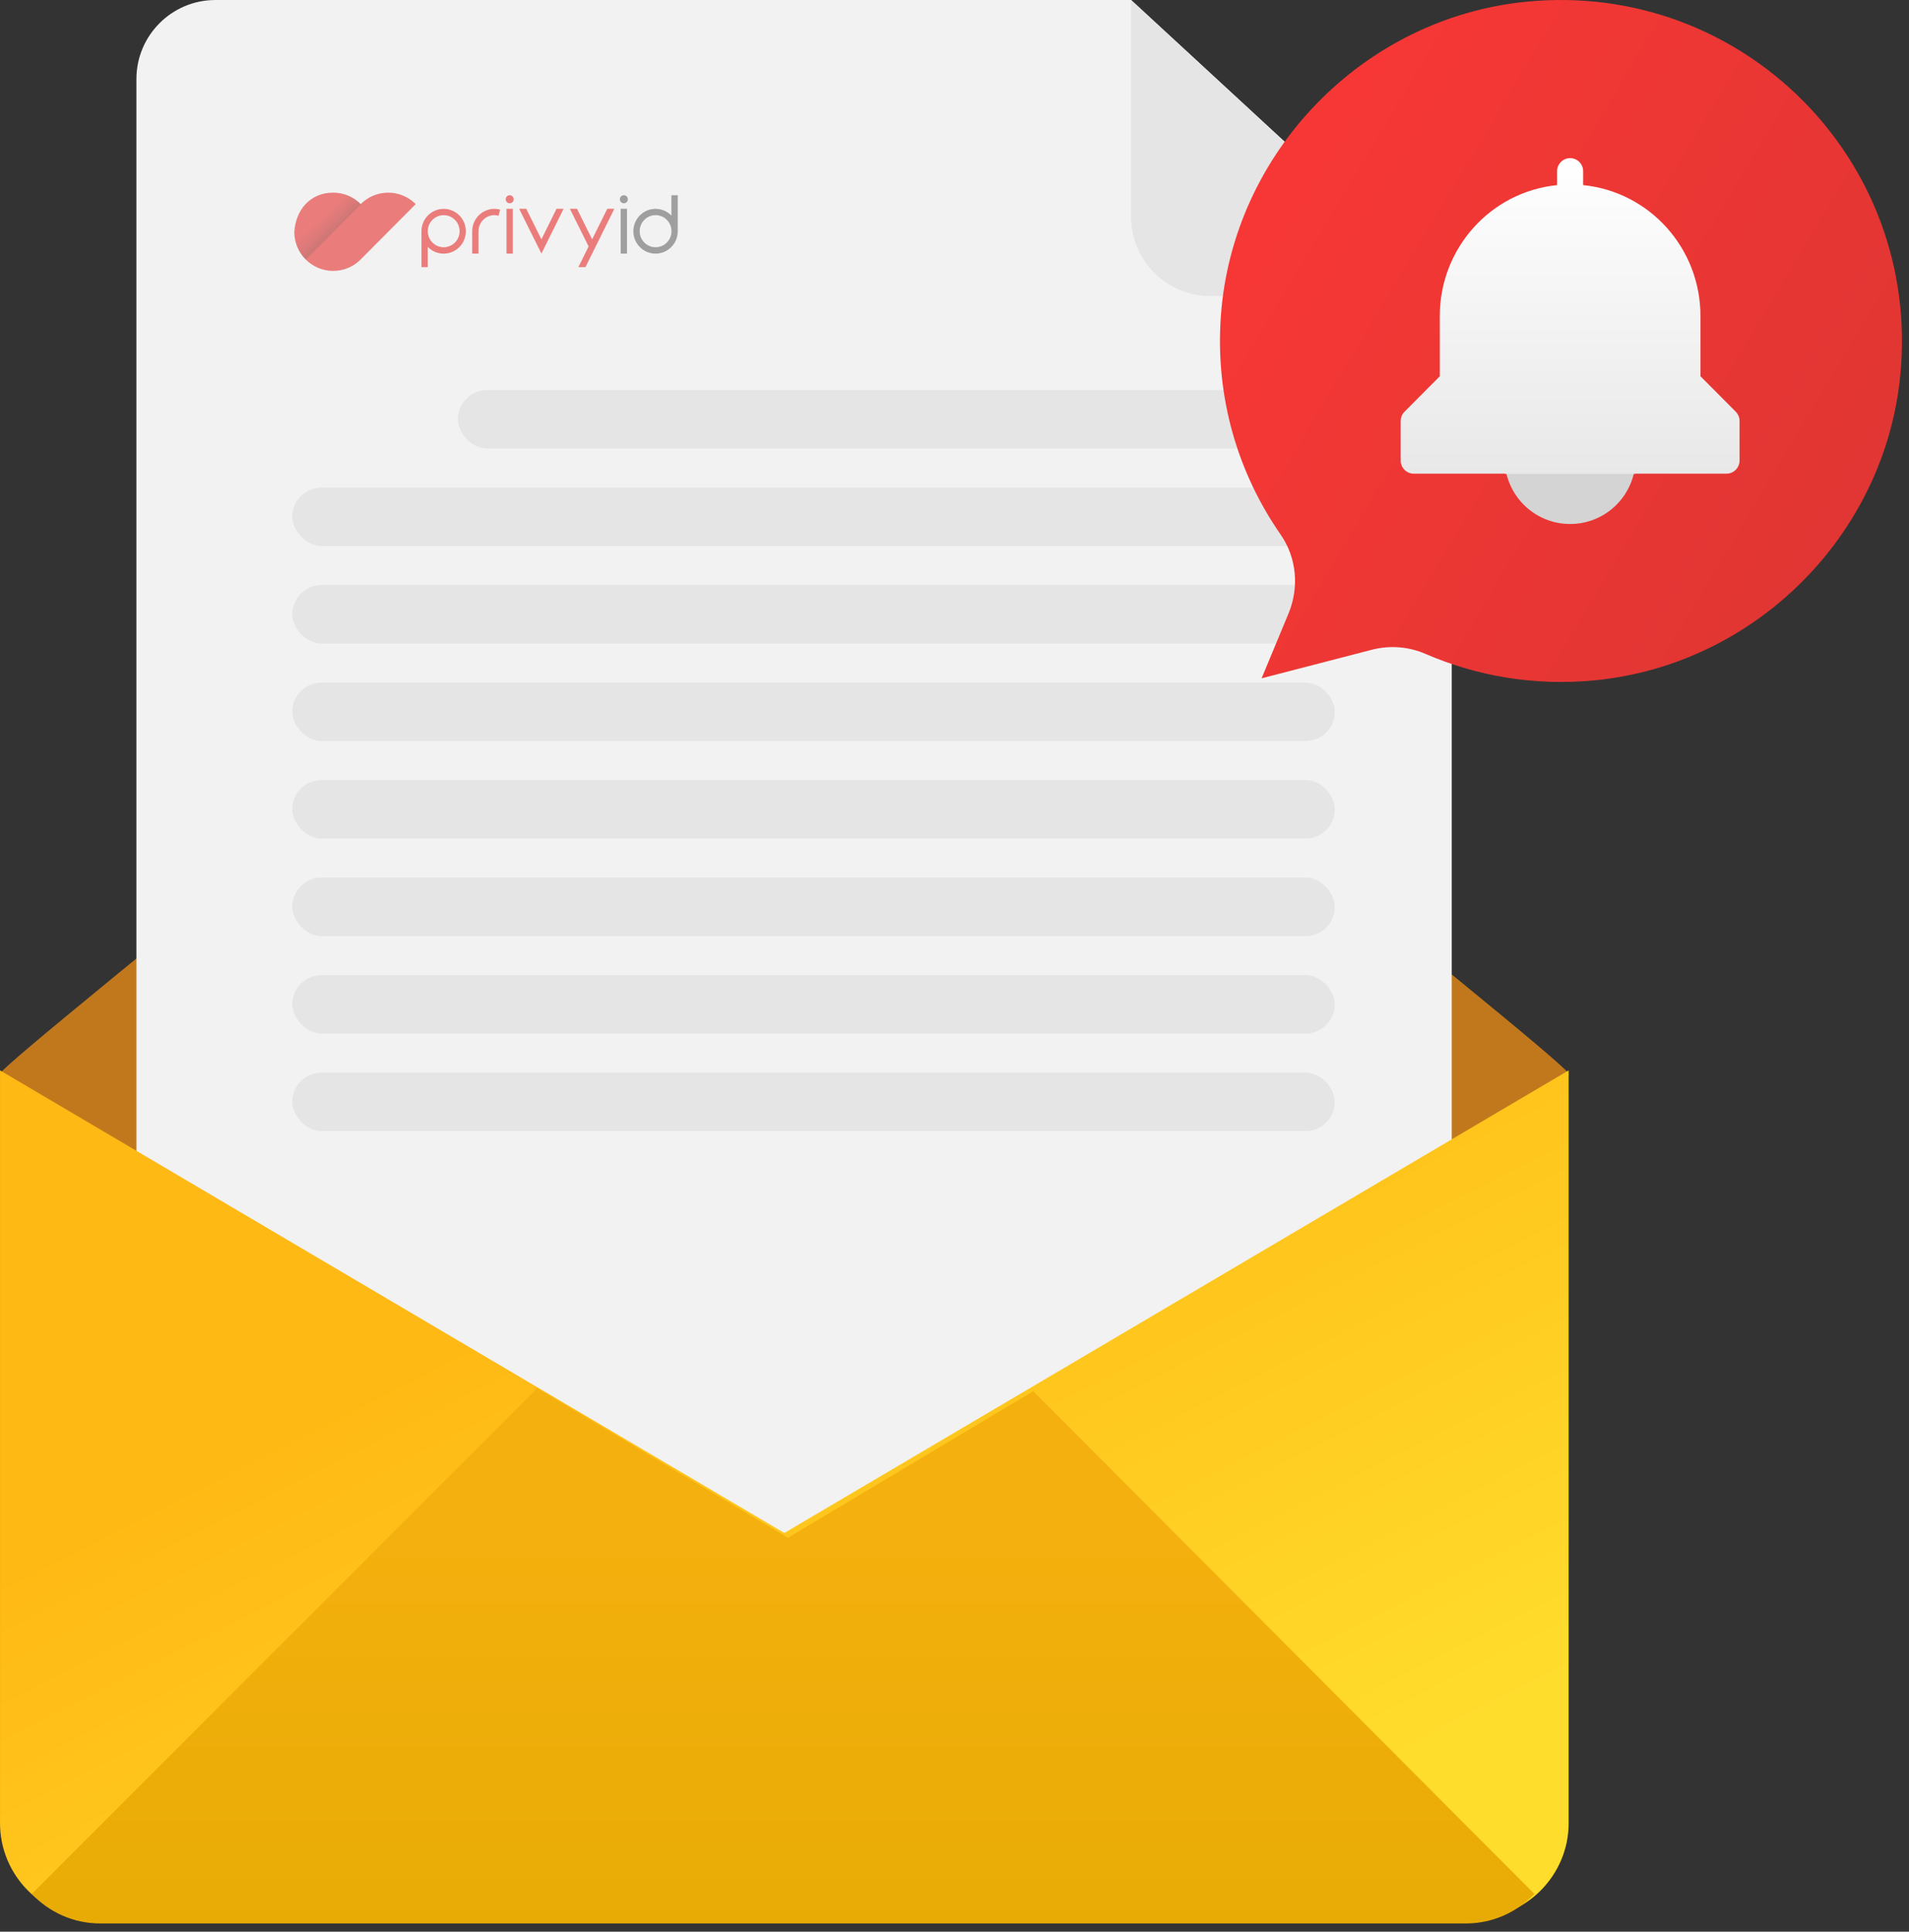 <svg xmlns="http://www.w3.org/2000/svg" width="169" height="171" viewBox="0 0 169 171">
    <rect x="0" y="0" width="169" height="171" fill="#333333" stroke="none"/>
    <defs>
        <linearGradient id="hflra6yyga" x1="88.257%" x2="35.237%" y1="83.103%" y2="26.701%">
            <stop offset="0%" stop-color="#FFDD2D"/>
            <stop offset="100%" stop-color="#FFB914"/>
        </linearGradient>
        <linearGradient id="qkzhd6utcb" x1="50%" x2="50%" y1="150.258%" y2="27.046%">
            <stop offset="0%" stop-color="#E0A800"/>
            <stop offset="100%" stop-color="#F4B00E"/>
        </linearGradient>
        <linearGradient id="doj5ogcj9c" x1="38.861%" x2="99.353%" y1="36.946%" y2="100%">
            <stop offset="0%" stop-opacity="0"/>
            <stop offset="10.271%" stop-opacity=".054"/>
            <stop offset="19.657%" stop-opacity=".106"/>
            <stop offset="30.31%" stop-opacity=".192"/>
            <stop offset="38.65%" stop-opacity=".245"/>
            <stop offset="100%"/>
        </linearGradient>
        <linearGradient id="bsy19m3mkd" x1="100%" x2="8.352%" y1="80.745%" y2="25.775%">
            <stop offset="0%" stop-color="#DE3633"/>
            <stop offset="100%" stop-color="#F73735"/>
        </linearGradient>
        <linearGradient id="d51nr2xfee" x1="50%" x2="50%" y1="0%" y2="100%">
            <stop offset="0%" stop-color="#FFF"/>
            <stop offset="100%" stop-color="#E8E8E8"/>
        </linearGradient>
    </defs>
    <g fill="none" fill-rule="evenodd">
        <path fill="#C1781D" d="M69.434 136.38L0 95.144l.01-.114c.058-.262 3.89-3.484 9.734-8.267l.158-.136c19.174-15.678 59.532-47.783 59.532-47.783s40.36 32.105 59.533 47.783c5.935 4.85 9.837 8.13 9.893 8.403l.01.114-69.436 41.238z"/>
        <path fill="#F2F2F2" d="M19.076 0h81.058l28.386 26.201v114.4c0 3.867-3.134 7-7 7H19.076c-3.866 0-7-3.133-7-7V7c0-3.866 3.134-7 7-7z"/>
        <path fill="url(#hflra6yyga)" d="M138.87 94.753v66.632c0 4.658-3.805 8.463-8.462 8.463H8.44c-4.657 0-8.439-3.805-8.439-8.463V94.753l69.434 40.95 69.436-40.95"/>
        <path fill="url(#qkzhd6utcb)" d="M91.47 123.152l-21.717 12.974-22.202-13.23-44.74 44.763c1.525 1.6 3.665 2.612 6.051 2.612H129.78c2.386 0 4.53-1.011 6.062-2.609l-44.372-44.51z"/>
        <path fill="#E5E5E5" d="M100.134 0v19.201c0 3.866 3.134 7 7 7h21.386L100.134 0z"/>
        <rect width="77.629" height="5.179" x="40.54" y="34.527" fill="#E5E5E5" rx="2.59"/>
        <rect width="92.293" height="5.179" x="25.876" y="43.158" fill="#E5E5E5" rx="2.59"/>
        <rect width="92.293" height="5.179" x="25.876" y="51.79" fill="#E5E5E5" rx="2.59"/>
        <rect width="92.293" height="5.179" x="25.876" y="60.422" fill="#E5E5E5" rx="2.59"/>
        <rect width="92.293" height="5.179" x="25.876" y="69.053" fill="#E5E5E5" rx="2.59"/>
        <rect width="92.293" height="5.179" x="25.876" y="77.685" fill="#E5E5E5" rx="2.59"/>
        <rect width="92.293" height="5.179" x="25.876" y="86.317" fill="#E5E5E5" rx="2.59"/>
        <rect width="92.293" height="5.179" x="25.876" y="94.949" fill="#E5E5E5" rx="2.59"/>
        <g opacity=".6">
            <path fill="#E42E2C" d="M1.06 5.967c.624.627 1.485 1.015 2.436 1.015.95 0 1.812-.388 2.435-1.015l4.87-4.9C10.177.442 9.317.054 8.366.054c-.951 0-1.812.388-2.435 1.015C5.308.44 4.447.053 3.496.053 1.452.053.159 1.599.053 3.569c.013.936.396 1.783 1.008 2.398z" transform="translate(26 17)"/>
            <path fill="url(#doj5ogcj9c)" d="M5.954 1.072C5.328.442 4.464.052 3.509.052 1.458.053.16 1.606.053 3.585c.013.94.397 1.79 1.012 2.408l4.889-4.92z" transform="translate(26 17)"/>
            <g>
                <path fill="#E42E2C" d="M1.965 1.206c1.086 0 1.966.887 1.966 1.982 0 1.094-.88 1.982-1.966 1.982-.55 0-1.047-.228-1.404-.596v1.788H0V3.184c.002-1.093.881-1.978 1.965-1.978zm11.804-.007l.003.006 1.34 2.697 1.336-2.697.003-.006h.627l-.003.006-1.648 3.33-.313.632-.593 1.195h-.627l.905-1.828-1.655-3.329-.003-.006h.628zm-7.312.007c.177 0 .349.023.511.068l-.143.538c-.116-.031-.238-.048-.364-.048-.725 0-1.323.554-1.4 1.265l-.008.135V5.17h-.56V3.164c.012-1.084.887-1.958 1.964-1.958zm1.634-.007v3.97H7.53V1.2h.561zm1.186 0l.003.006 1.34 2.697 1.336-2.697.003-.006h.627l-.003.006-1.648 3.33-.313.632-.315-.633-1.655-3.329L8.65 1.2h.628zm-7.308.565c-.777 0-1.408.636-1.408 1.42 0 .784.63 1.42 1.408 1.42.778 0 1.408-.636 1.408-1.42 0-.784-.63-1.42-1.408-1.42zM7.814 0c.195 0 .353.16.353.356 0 .197-.158.357-.353.357-.195 0-.354-.16-.354-.357C7.46.16 7.62 0 7.814 0z" transform="translate(26 17) translate(11.31 .283)"/>
                <path fill="#676767" d="M18.198 1.2v3.97h-.561V1.2h.56zM22.69.001v3.186c0 1.094-.88 1.982-1.965 1.982-1.086 0-1.966-.888-1.966-1.982 0-1.095.88-1.982 1.966-1.982.55 0 1.047.228 1.404.595v-1.8h.56zm-1.962 1.762c-.777 0-1.408.636-1.408 1.42 0 .784.63 1.42 1.408 1.42.778 0 1.408-.636 1.408-1.42v-.02h-.007v-.128c-.074-.715-.673-1.272-1.4-1.272zM17.921 0c.195 0 .353.16.353.356 0 .197-.158.357-.353.357-.196 0-.354-.16-.354-.357 0-.196.158-.356.354-.356z" transform="translate(26 17) translate(11.31 .283)"/>
            </g>
        </g>
        <g fill="url(#bsy19m3mkd)" transform="translate(108)">
            <path d="M27.136.15C12.67 1.57 1.113 13.492.08 27.99c-.515 7.214 1.529 13.916 5.295 19.337 1.418 2.042 1.65 4.681.698 6.978l-2.386 5.743 9.751-2.528c1.59-.413 3.268-.284 4.774.37 4.52 1.96 9.613 2.854 14.962 2.336 14.2-1.375 25.688-12.84 27.06-27.037C62.073 14.142 46.19-1.72 27.136.15"/>
        </g>
        <g transform="translate(124 14)">
            <circle cx="15" cy="26.591" r="5.795" fill="#D4D4D4"/>
            <path fill="url(#d51nr2xfee)" d="M15 0c.637 0 1.154.517 1.154 1.154v1.232c5.896.597 10.385 5.603 10.384 11.58v5.341l3.127 3.143c.216.22.337.517.335.826v3.491c0 .643-.517 1.164-1.154 1.164H20.77v.023H9.23v-.023H1.155C.517 27.931 0 27.41 0 26.767v-3.491c-.002-.31.119-.607.335-.826l3.127-3.143v-5.341c0-5.977 4.488-10.983 10.384-11.58V1.154C13.846.517 14.363 0 15 0z"/>
        </g>
    </g>
</svg>
